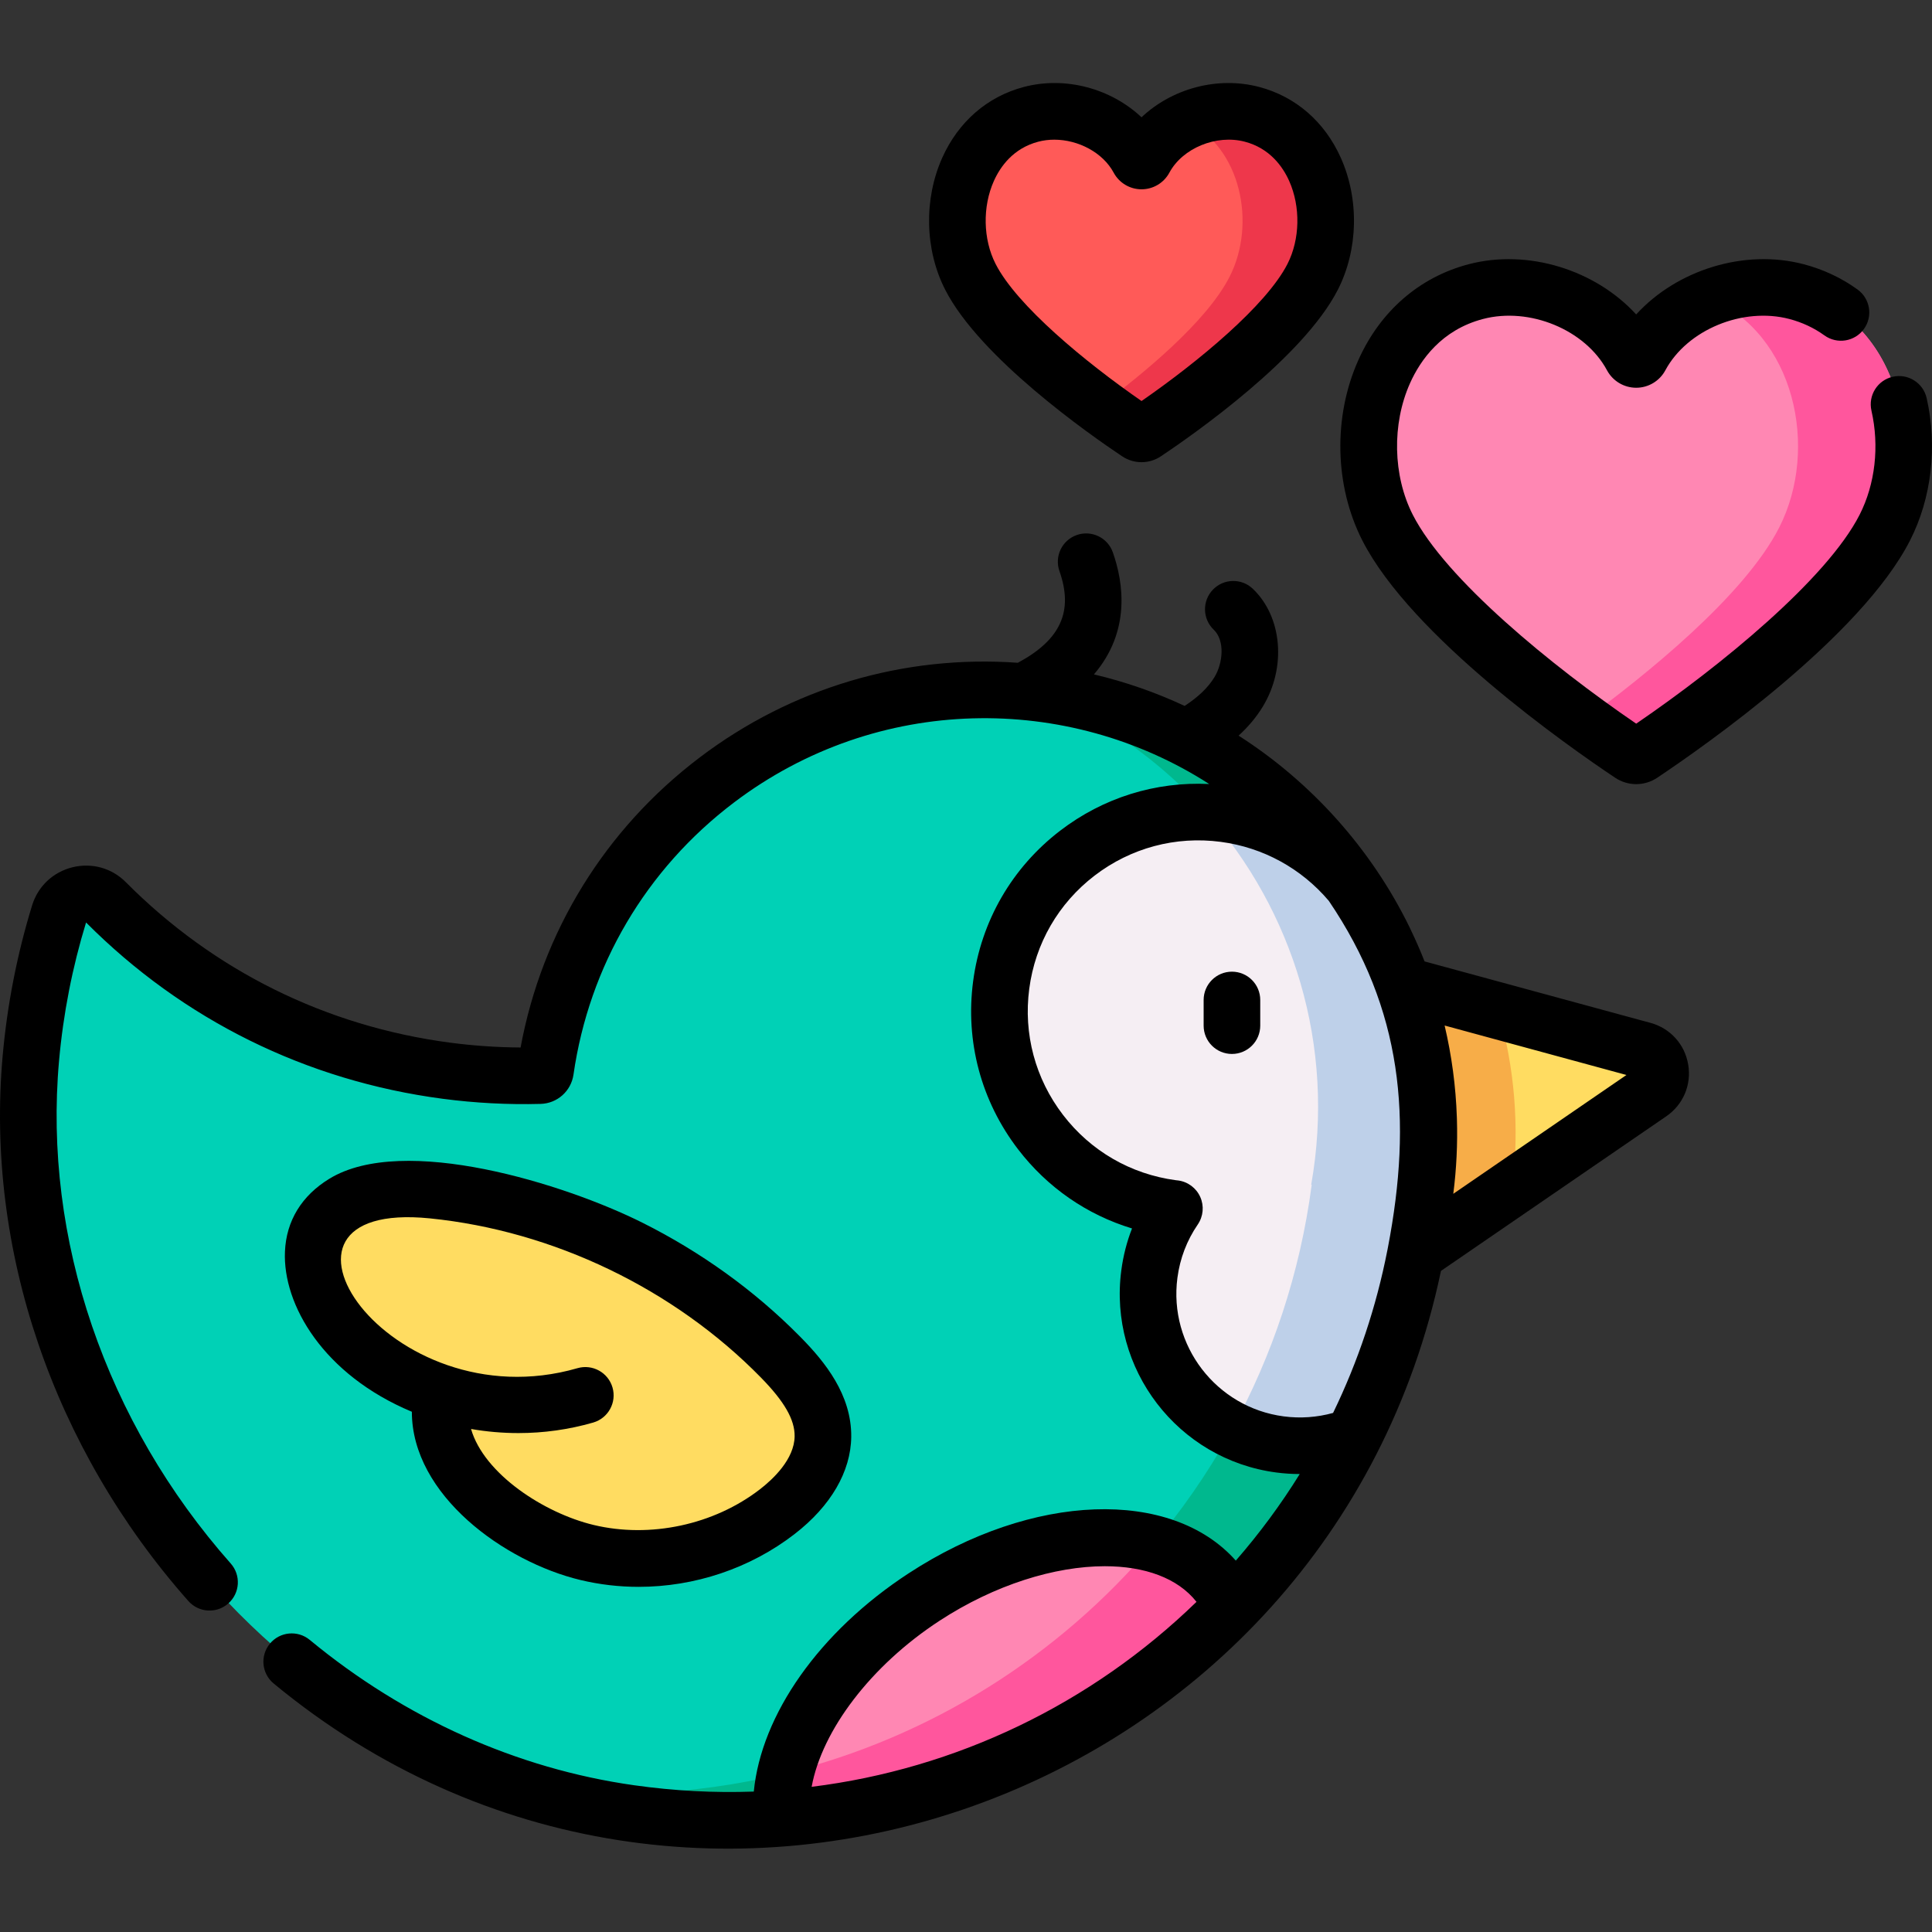 <svg height="512pt" viewBox="0 -22 512.002 512" width="512pt" xmlns="http://www.w3.org/2000/svg"><rect x="0" y="-22" width="512.002" height="512" fill="#333333" stroke="none"/><path d="m435.41 256.305-92.074-25.055 15.316 90.395 78.68-53.988c4.457-3.059 3.293-9.934-1.922-11.352zm0 0" fill="#ffdc61"/><path d="m397.055 245.867-53.719-14.617 15.316 90.391 42.121-28.898c1.984-16.223.559-32.086-3.719-46.875zm0 0" fill="#f7ad48"/><path d="m377.637 293.883c8.5-64.418-36.832-123.527-101.246-132.027-63.953-8.438-122.668 36.18-131.832 99.852-.109.75-.73 1.32-1.488 1.344-8.148.215-16.422-.195-24.758-1.293-35.598-4.695-66.801-21.039-90.289-44.684-3.918-3.945-10.699-2.266-12.336 3.043-3.758 12.223-6.316 25.031-7.508 38.328-8.543 95.477 63.879 186.664 158.789 200.094 102.273 14.469 196.5-57.258 209.98-159.438l-.125-.066c.301-1.703.586-3.418.812-5.152zm0 0" fill="#00d1b6"/><path d="m276.391 161.855c-.848-.113-1.695-.211-2.539-.301 51.613 19.773 83.629 73.824 73.637 130.387l.125.062c-13.48 102.18-107.707 173.91-209.98 159.441-.551-.078-1.098-.172-1.645-.254 9.988 3.352 20.344 5.844 30.98 7.348 102.273 14.469 196.5-57.258 209.98-159.438l-.125-.062c11.812-66.855-34.781-128.52-100.434-137.184zm0 0" fill="#00b88e"/><path d="m326.477 403.715c-.598-1.355-1.297-2.664-2.117-3.922-12.762-19.535-48.348-18.887-79.484 1.457-24.68 16.117-39.137 39.762-37.727 58.609 46.078-3.477 88.309-24.07 119.328-56.145zm0 0" fill="#ff87b3"/><path d="m326.473 403.715h.004c-.598-1.355-1.297-2.664-2.117-3.922-4.137-6.328-10.676-10.527-18.672-12.637-25.086 29.777-59.195 51.262-97.477 60.738-.973 4.113-1.352 8.137-1.066 11.961 20.156-1.52 39.57-6.312 57.637-13.91.012-.004.023-.012.035-.016 23.113-9.727 44.141-24.102 61.656-42.215zm0 0" fill="#ff569d"/><path d="m218.086 358.684c.078-8.078-5.402-15.074-11.051-20.844-24.383-24.91-57.668-40.918-92.348-44.418-8.012-.809-16.605-.844-23.48 3.352-16.898 10.309-4.32 32.223 7.262 40.758 5.762 4.242 12.102 7.441 18.73 9.59-4.543 20.5 19.816 37.855 38.355 42.301 17.289 4.148 36.367.055 50.434-10.816 6.367-4.918 12.02-11.879 12.098-19.922zm0 0" fill="#ffdc61"/><path d="m376.824 299.039.117.062c-2.812 21.328-9.137 41.332-18.336 59.484-5.992 2.254-12.609 3.105-19.406 2.207-22.023-2.906-37.516-23.105-34.605-45.145.852-6.457 3.195-12.344 6.637-17.375-.188-.027-.359-.031-.527-.055-28.867-3.809-49.188-30.309-45.379-59.172 3.809-28.883 30.305-49.188 59.172-45.379 13.902 1.832 25.82 8.941 34.027 19.008 3.109 4.598 5.875 9.398 8.32 14.41.027.035.039.066.047.113 9.719 20.004 13.867 42.977 10.742 66.676-.156 1.172-.324 2.344-.527 3.508-.09.551-.176 1.105-.281 1.656zm0 0" fill="#f5eef3"/><path d="m360.969 216.461c-8.051-12.938-22.129-20.902-36.473-22.793-1.637-.219-3.262-.344-4.879-.41 23.023 25.945 34.391 61.777 27.871 98.684l.125.062c-3.094 23.457-10.453 45.301-21.176 64.871 3.902 1.957 8.188 3.316 12.762 3.918 6.797.898 13.414.043 19.406-2.207 1.727-3.406 3.457-7.129 4.867-10.402 6.832-15.887 11.293-32.605 13.469-49.082l-.117-.062c5.266-29.809-1.117-58.867-15.855-82.578zm0 0" fill="#bed0e9"/><path d="m432.18 177.863c.871.578 1.988.578 2.855 0 8.449-5.652 51.973-35.543 64.465-60.043 11.434-22.426 3.145-55.555-23.367-62.535-15.406-4.059-33.828 3.207-41.391 17.285-.492.914-1.773.914-2.266 0-7.566-14.078-25.984-21.344-41.391-17.285-26.512 6.98-34.801 40.109-23.367 62.535 12.488 24.5 56.012 54.391 64.461 60.043zm0 0" fill="#ff87b3"/><path d="m476.133 55.285c-7.535-1.984-15.789-1.254-23.145 1.652 22.633 9.523 29.215 39.891 18.508 60.883-9.238 18.121-35.445 39.188-51.887 51.215 5.785 4.234 10.371 7.359 12.574 8.828.867.578 1.984.578 2.852 0 8.449-5.648 51.973-35.543 64.465-60.043 11.434-22.426 3.145-55.555-23.367-62.535zm0 0" fill="#ff569d"/><path d="m301.535 92.68c.598.402 1.367.402 1.965 0 5.816-3.887 35.777-24.465 44.375-41.332 7.871-15.438 2.168-38.246-16.086-43.051-10.602-2.793-23.285 2.211-28.492 11.902-.336.625-1.219.625-1.559 0-5.207-9.691-17.887-14.695-28.492-11.902-18.25 4.809-23.957 27.613-16.086 43.051 8.598 16.863 38.559 37.445 44.375 41.332zm0 0" fill="#ff5a58"/><path d="m331.793 8.297c-5.676-1.492-11.938-.738-17.336 1.754 14.484 7.168 18.543 27.273 11.395 41.297-6.109 11.98-22.992 25.828-34.348 34.242 4.633 3.434 8.348 5.965 10.031 7.09.598.398 1.367.398 1.965 0 5.82-3.887 35.781-24.465 44.379-41.332 7.867-15.438 2.164-38.246-16.086-43.051zm0 0" fill="#ee374b"/><path d="m437.375 249.066-59.848-16.281c-1.129-2.871-2.371-5.707-3.719-8.504-.098-.246-.211-.48-.336-.711-10.066-20.531-25.867-38.242-45.234-50.621 2.602-2.367 4.723-4.914 6.398-7.66 6.32-10.359 5.195-23.793-2.617-31.25-3-2.863-7.746-2.75-10.605.246-2.859 3-2.75 7.746.25 10.605 2.965 2.832 2.48 8.793.172 12.582-1.66 2.719-4.262 5.227-7.898 7.605-7.594-3.547-15.629-6.367-24.031-8.355 9.832-11.469 7.801-24.426 5.004-32.352-1.379-3.906-5.66-5.957-9.566-4.578-3.906 1.375-5.957 5.66-4.578 9.566 3.746 10.625.348 18.176-11.023 24.285-30.273-2.16-59.965 6.633-84.344 25.117-25.047 18.988-41.758 46.129-47.438 76.84-6.246-.039-12.508-.469-18.672-1.281-32.898-4.34-62.617-19.051-85.945-42.535-3.715-3.738-9-5.211-14.141-3.945-5.141 1.27-9.137 5.035-10.688 10.074-3.969 12.906-6.598 26.316-7.809 39.863-4.594 51.316 13.344 103.988 49.207 144.512 2.746 3.102 7.488 3.391 10.59.645 3.102-2.746 3.391-7.484.645-10.586-33.141-37.449-49.727-86.008-45.5-133.234 1.113-12.449 3.52-24.773 7.16-36.645 25.672 25.797 58.352 41.953 94.52 46.723 8.562 1.129 17.289 1.586 25.941 1.355 4.414-.121 8.078-3.387 8.711-7.773 4.152-28.848 19.234-54.438 42.477-72.059 38.125-28.906 88.574-29.016 125.996-4.941-14.215-.695-28.082 3.613-39.504 12.371-12.766 9.789-20.957 23.965-23.062 39.918-2.105 15.949 2.129 31.762 11.922 44.527 7.75 10.105 18.246 17.344 30.188 20.965-1.383 3.543-2.332 7.254-2.84 11.109-3.445 26.094 14.977 50.121 41.062 53.562 2.066.273 4.148.41 6.227.41-5 8.066-10.664 15.738-16.945 22.945-17.039-19.195-53.793-18.133-86.73 3.387-23.656 15.453-39.027 37.438-41.008 57.82-10.5.375-21.113-.176-31.742-1.68-31.031-4.387-60.75-17.711-85.938-38.52-3.191-2.637-7.922-2.188-10.559 1.004-2.641 3.195-2.191 7.922 1.004 10.559 111.566 92.184 279.949 30.699 309.344-109.348l59.703-40.965c4.496-3.086 6.727-8.344 5.816-13.723-.91-5.383-4.746-9.617-10.016-11.051zm-222.281 202.461c2.746-14.977 15.672-32.105 33.879-44 14.652-9.57 30.605-14.461 43.816-14.461 10.531 0 19.316 3.109 24.297 9.441-27.898 27.086-63.664 44.262-101.992 49.02zm152.715-142.918c-.051.207-.09.418-.121.629-2.941 15.039-7.77 29.52-14.406 43.203-4.23 1.176-8.707 1.496-13.102.914-17.883-2.359-30.512-18.836-28.152-36.727.676-5.125 2.492-9.879 5.395-14.125 1.469-2.152 1.719-4.91.656-7.293-1.062-2.375-3.281-4.035-5.867-4.375-.195-.027-.383-.047-.605-.066-11.941-1.598-22.559-7.738-29.895-17.305-7.352-9.59-10.531-21.465-8.949-33.438 1.578-11.98 7.727-22.629 17.316-29.98 9.586-7.348 21.465-10.527 33.438-8.945 11.199 1.477 21.332 7.02 28.633 15.637 19.527 28.789 22.203 57.793 15.66 91.871zm17.328-14.234c.852-6.66 1.16-13.266.961-19.777 0-.082-.004-.164-.008-.246 0-.078-.004-.16-.008-.238-.273-8.219-1.363-16.363-3.242-24.34l48.188 13.109zm0 0"/><path d="m109.145 352.129c.012 22.152 24.617 39.781 44.664 44.586 5.082 1.219 10.273 1.816 15.457 1.816 14.793 0 29.5-4.863 41.309-13.992 9.59-7.406 14.922-16.566 15.012-25.785.105-11.133-6.992-19.832-13.191-26.164-.199-.203-.398-.402-.598-.605-11.996-12.113-26.152-22.246-41.535-29.949-20.504-10.262-63.285-23.668-82.961-11.668-7.355 4.488-11.434 11.16-11.785 19.289-.617 14.094 10.172 32.676 33.629 42.473zm4.793-51.246c32.738 3.305 64.719 18.688 87.738 42.203 6.203 6.34 8.953 11.125 8.91 15.523-.062 6.105-5.777 11.43-9.184 14.062-12.203 9.43-29.102 13.055-44.098 9.457-13.082-3.137-29.031-13.512-32.473-25.434 4.145.719 8.344 1.086 12.551 1.086 6.664 0 13.344-.918 19.82-2.789 3.977-1.152 6.27-5.309 5.121-9.289-1.148-3.98-5.309-6.27-9.289-5.121-50.215 14.523-89.863-44.809-39.098-39.699zm0 0"/><path d="m326.477 235.504c-4.145 0-7.5 3.359-7.5 7.5v6.805c0 4.141 3.355 7.5 7.5 7.5 4.141 0 7.5-3.359 7.5-7.5v-6.805c0-4.141-3.359-7.5-7.5-7.5zm0 0"/><path d="m510.582 83.492c-.922-4.039-4.941-6.57-8.98-5.648-4.039.918-6.566 4.938-5.648 8.977 2.145 9.422 1 19.477-3.137 27.594-8.664 16.996-36.68 39.98-59.207 55.363-22.531-15.383-50.547-38.371-59.211-55.363-5.281-10.363-5.566-24.051-.723-34.871 2.762-6.164 8.352-14.117 19.32-17.004 12.352-3.254 27.098 2.84 32.871 13.582 1.535 2.855 4.5 4.633 7.734 4.637h.004c3.238 0 6.203-1.777 7.738-4.637 5.773-10.742 20.527-16.836 32.875-13.582 3.395.895 6.516 2.355 9.277 4.348 3.359 2.418 8.047 1.66 10.469-1.703 2.422-3.359 1.66-8.047-1.703-10.469-4.258-3.07-9.047-5.316-14.223-6.684-15.832-4.168-33.707 1.559-44.434 13.301-10.723-11.742-28.602-17.465-44.43-13.301-13.035 3.434-23.402 12.445-29.191 25.383-6.727 15.027-6.324 33.348 1.051 47.812 12.98 25.469 54.547 54.562 66.977 62.871 1.699 1.137 3.645 1.707 5.594 1.707s3.898-.57 5.598-1.707c12.43-8.309 53.988-37.395 66.977-62.871 5.707-11.195 7.309-24.945 4.402-37.734zm0 0"/><path d="m297.367 98.914c1.566 1.047 3.359 1.57 5.152 1.57s3.586-.523 5.148-1.57c8.676-5.797 37.691-26.117 46.891-44.16 5.391-10.574 5.688-23.957.773-34.934-4.281-9.562-11.965-16.23-21.633-18.777-11.094-2.918-23.156.461-31.184 8.039-8.027-7.574-20.09-10.957-31.18-8.039-9.672 2.547-17.352 9.215-21.633 18.777-4.914 10.977-4.617 24.359.773 34.934 9.195 18.035 38.215 38.363 46.891 44.16zm-33.973-72.965c1.691-3.773 5.105-8.645 11.762-10.398 1.379-.363 2.809-.535 4.242-.535 6.383 0 12.883 3.426 15.734 8.734 1.465 2.727 4.297 4.418 7.387 4.418 3.09 0 5.918-1.691 7.387-4.422 3.492-6.5 12.453-10.18 19.977-8.195 6.656 1.75 10.066 6.621 11.762 10.398 3.055 6.828 2.883 15.461-.445 21.992-5.605 10.988-23.645 25.93-38.68 36.336-15.027-10.402-33.074-25.352-38.676-36.336-3.332-6.527-3.508-15.16-.449-21.992zm0 0"/></svg>